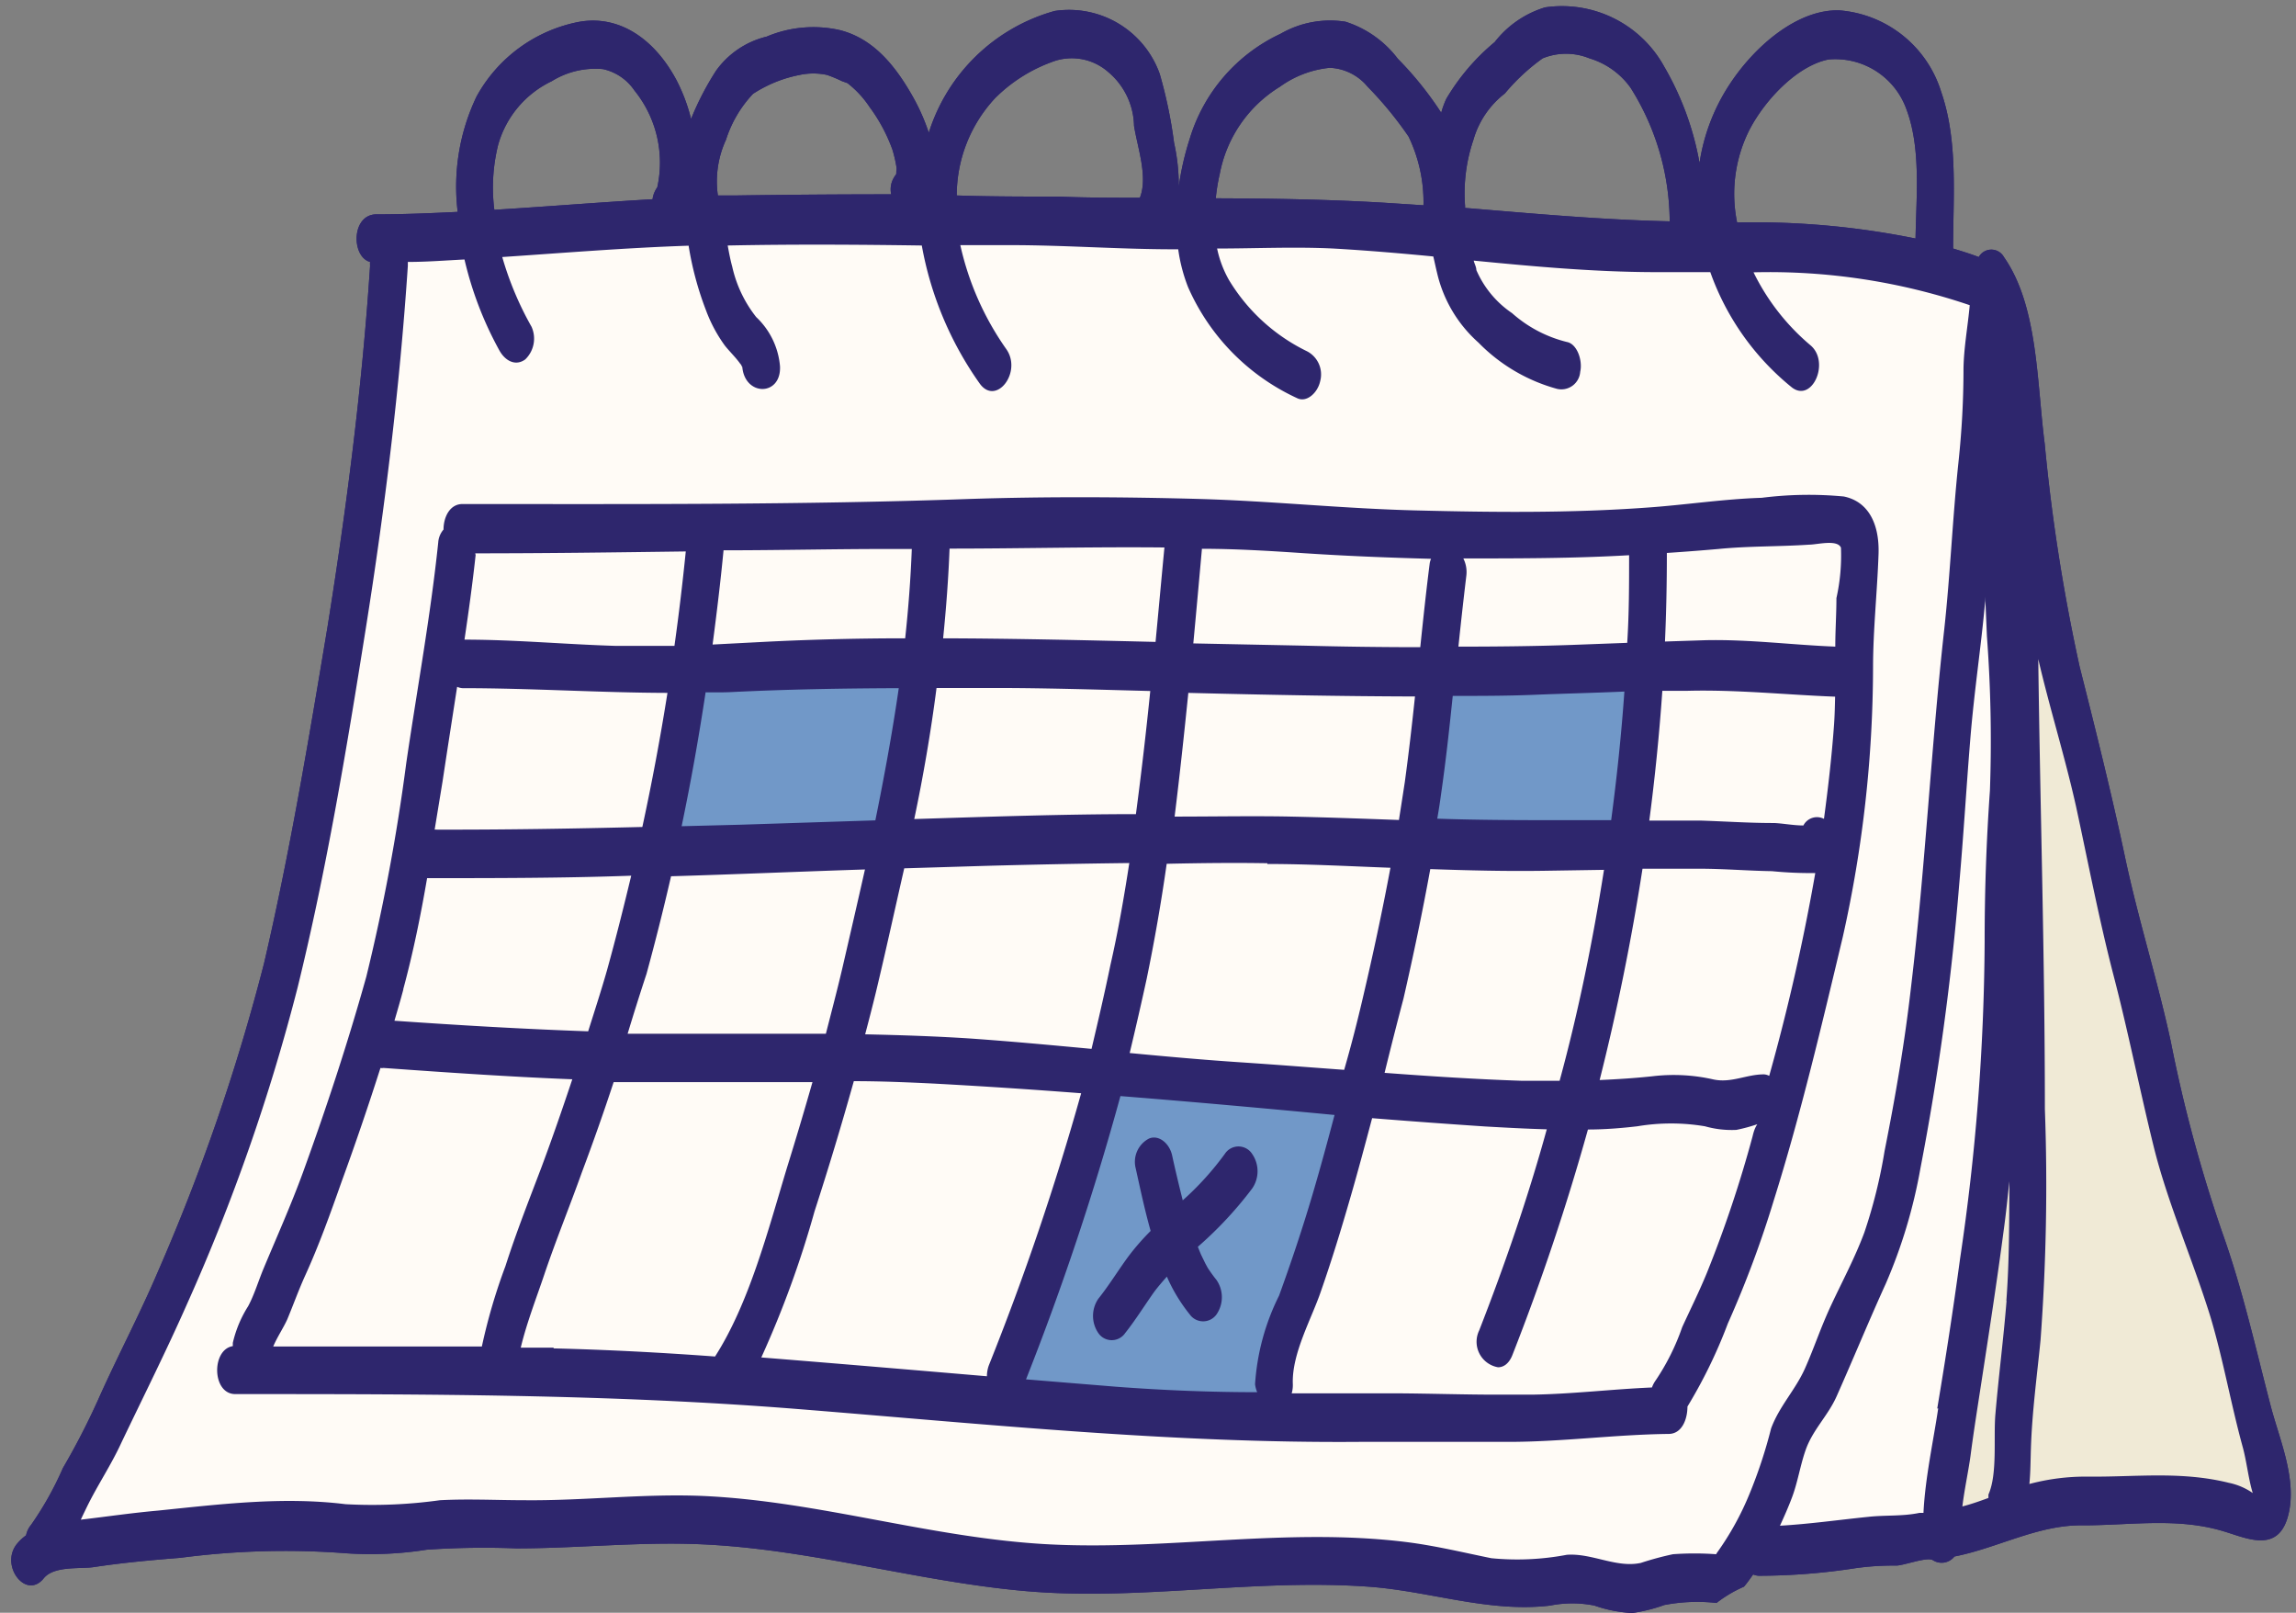 <?xml version="1.0" encoding="UTF-8" standalone="no"?><svg xmlns="http://www.w3.org/2000/svg" xmlns:xlink="http://www.w3.org/1999/xlink" fill="#000000" height="85.4" preserveAspectRatio="xMidYMid meet" version="1" viewBox="-0.6 -0.3 121.6 85.4" width="121.6" zoomAndPan="magnify"><rect x="-0.6" y="-0.3" width="121.6" height="85.4" fill="#808080" stroke="none"/><g data-name="7"><g id="change1_1"><path d="M119.66,74.15c-.82-3.14-1.49-6.18-2.57-9.2a76.42,76.42,0,0,1-2.72-10.09c-.71-3.29-1.72-6.45-2.42-9.75S110.4,38.4,109.54,35a98.1,98.1,0,0,1-1.85-11.81c-.42-3.26-.35-7.3-2.16-9.88a.76.76,0,0,0-1.33,0c-.45-.17-.9-.31-1.36-.45,0,0,0,0,0,0,0-2.77.27-5.69-.63-8.29A6.15,6.15,0,0,0,96.83.25c-2.2-.08-4.51,1.87-5.88,4a10.37,10.37,0,0,0-1.54,4.08,15.52,15.52,0,0,0-1.87-5.1A6.18,6.18,0,0,0,81.23.09a5.36,5.36,0,0,0-2.67,1.84,11.49,11.49,0,0,0-2.56,3,4.66,4.66,0,0,0-.27.74,18,18,0,0,0-2.3-2.86A5.61,5.61,0,0,0,70.66.85a5.25,5.25,0,0,0-3.44.64,9,9,0,0,0-4.81,5.56,15,15,0,0,0-.58,2.53,10.42,10.42,0,0,0-.25-2.32,24.36,24.36,0,0,0-.76-3.65A5.1,5.1,0,0,0,55.26.28a9.72,9.72,0,0,0-6.67,6.45,10.71,10.71,0,0,0-.8-1.83c-1-1.8-2.19-3.18-3.93-3.61A6.37,6.37,0,0,0,40,1.64a4.63,4.63,0,0,0-2.68,1.81A15.22,15.22,0,0,0,36,6a9.25,9.25,0,0,0-.79-2.09C34,1.67,32.1.46,30,.87a7.89,7.89,0,0,0-5.36,3.94,11.06,11.06,0,0,0-1,6.11c-1.43.07-2.87.13-4.31.13C18,11.06,18,13.3,19,13.57a1.3,1.3,0,0,0,0,.21c-.42,6.42-1.24,12.78-2.25,19.09-1,6-2,12-3.37,17.86A107.56,107.56,0,0,1,7.78,67c-1,2.35-2.18,4.56-3.21,6.88a38.52,38.52,0,0,1-1.84,3.56,17.18,17.18,0,0,1-1.68,3A1.26,1.26,0,0,0,.78,81a2.52,2.52,0,0,0-.48.45c-.93,1.14.48,3,1.42,1.82.55-.67,1.94-.48,2.65-.59,1.52-.23,3.05-.37,4.58-.49a42.38,42.38,0,0,1,8.79-.24A19.07,19.07,0,0,0,22,81.76a44.29,44.29,0,0,1,4.75-.07c3,0,6.05-.31,9.07-.24,6.08.13,12,2,18,2.51s12-.68,18.09-.24c3.24.24,6.34,1.38,9.58,1a6,6,0,0,1,2.36,0,7,7,0,0,0,2,.39,8.36,8.36,0,0,0,1.69-.42,9.2,9.2,0,0,1,2.77-.11,6.64,6.64,0,0,1,1.45-.86c.17-.19.33-.43.49-.65a.88.88,0,0,0,.29.07,33.76,33.76,0,0,0,5.12-.4,14.38,14.38,0,0,1,2.17-.14c.39,0,1.62-.47,1.93-.29a.86.86,0,0,0,1.15-.19c2.3-.45,4.44-1.69,6.81-1.65,2.53,0,5-.43,7.46.32,1.25.37,3,1.25,3.46-1.08C121,77.88,120.1,75.84,119.66,74.15ZM92.05,6.58c.88-1.69,2.6-3.42,4.19-3.73a4,4,0,0,1,4.14,2.67c.76,2.05.51,4.57.47,6.81a43,43,0,0,0-9.45-.85A7.53,7.53,0,0,1,92.05,6.58Zm-14.62.54A4.75,4.75,0,0,1,79.1,4.65a10.71,10.71,0,0,1,2-1.86,3.28,3.28,0,0,1,2.48,0,4.13,4.13,0,0,1,2.18,1.56,13.37,13.37,0,0,1,2.07,7.07c-3.62-.08-7.23-.41-10.84-.71a.59.59,0,0,0,0-.14A8.78,8.78,0,0,1,77.43,7.12ZM64,8.91a6.92,6.92,0,0,1,3.19-4.62,5.41,5.41,0,0,1,2.64-1,2.75,2.75,0,0,1,2,1A19.45,19.45,0,0,1,74,6.93a8,8,0,0,1,.79,3.64l-2-.13c-3-.18-6-.23-9-.24C63.83,9.77,63.9,9.34,64,8.91Zm-11.91-4a8.23,8.23,0,0,1,3-1.92,2.92,2.92,0,0,1,3,.52,3.81,3.81,0,0,1,1.37,2.85c.18,1.14.75,2.71.31,3.81-1.43,0-2.87,0-4.31-.06-1.79,0-3.59,0-5.39-.06A7.57,7.57,0,0,1,52.09,4.91ZM37.85,7.1a6.34,6.34,0,0,1,1.43-2.43,6.9,6.9,0,0,1,2.46-1,3.47,3.47,0,0,1,1.47,0A7.93,7.93,0,0,1,44,4l.28.1h0l0,0a5.26,5.26,0,0,1,1.17,1.26,8.82,8.82,0,0,1,1.21,2.25,6.65,6.65,0,0,1,.21.89.62.62,0,0,1,0,.27c0,.23,0,.11-.13.34a1.21,1.21,0,0,0-.14.88q-4.1,0-8.18.06c-.33,0-.65,0-1,0A5.26,5.26,0,0,1,37.85,7.1Zm-12.07.28A5.33,5.33,0,0,1,28.62,4a4.37,4.37,0,0,1,2.72-.64A2.72,2.72,0,0,1,33,4.49a6.07,6.07,0,0,1,1.21,5.13,1.39,1.39,0,0,0-.25.63c-2.79.16-5.59.39-8.38.56A9.39,9.39,0,0,1,25.78,7.38Z" fill="#2e266d"/></g><g id="change2_1"><path d="M106.27,62.22c0,2,.06,4.25-.11,6.4-.08,1.07-.2,2.13-.31,3.18s-.2,1.86-.28,2.8c0,.38,0,.83,0,1.31a8.16,8.16,0,0,1-.38,3.11.23.23,0,0,1,0,.13l-.08.23-.22.08a13.33,13.33,0,0,1-1.43.47l-.71.18.09-.73c.06-.51.16-1,.25-1.56s.13-.77.18-1.11c.13-1,.29-2.06.45-3.1l.16-1c.4-2.61.82-5.31,1.17-8h0c.08-.63.15-1.25.22-1.88l.06-.55Zm12.87,16.3a12.35,12.35,0,0,1-.27-1.25c-.08-.4-.15-.8-.25-1.17-.28-1-.52-2.07-.76-3.08-.29-1.28-.59-2.59-1-3.86s-.84-2.58-1.29-3.82A51.23,51.23,0,0,1,114,60.21c-.3-1.22-.58-2.45-.85-3.68-.38-1.74-.78-3.54-1.26-5.29-.62-2.2-1.1-4.51-1.57-6.74-.15-.73-.31-1.47-.47-2.2-.31-1.49-.71-3-1.09-4.39-.31-1.13-.61-2.27-.88-3.42l-1-4.48,0,4.6c0,3.12.1,6.24.16,9.35.08,4.74.17,9.64.19,14.47l0,2.26a86.42,86.42,0,0,1-.25,9.94c0,.49-.11,1-.16,1.47-.15,1.4-.31,2.86-.35,4.3l0,.47c0,.46,0,.91-.06,1.37l-.07.7.69-.17a10.42,10.42,0,0,1,2.93-.37c.71,0,1.4,0,2.09,0a19.35,19.35,0,0,1,5.26.34l.24.06a2.41,2.41,0,0,1,.81.28l1.34,1.2Z" fill="#f0ead6"/></g><g id="change3_1"><path d="M105.3,41.66h0c-.18,2.65-.28,5.26-.28,8a116.17,116.17,0,0,1-1.3,16.86c-.3,2.1-.62,4.21-.94,6.31l-.24,1.56q-.12.8-.27,1.62a34.31,34.31,0,0,0-.51,3.86l0,.41-.63.09a8.4,8.4,0,0,1-1.66.15c-.35,0-.7,0-1,.06l-1.51.17c-1,.12-2.12.24-3.2.3l-.83,0,.35-.75c.23-.49.44-1,.62-1.45a11.32,11.32,0,0,0,.37-1.28c.11-.42.21-.84.35-1.24a7.52,7.52,0,0,1,.93-1.68,7.61,7.61,0,0,0,.72-1.18c.39-.87.77-1.76,1.15-2.65.48-1.12,1-2.25,1.47-3.36a26.18,26.18,0,0,0,1.79-6,136.52,136.52,0,0,0,2-14.91c.13-1.46.23-2.93.34-4.4.08-1.11.16-2.21.25-3.32.1-1.31.26-2.63.41-3.9s.27-2.28.38-3.42l0-.24,1,0,.09,2.08c0,.65.06,1.28.1,1.92A53.14,53.14,0,0,1,105.3,41.66Zm-12,35.06a12.3,12.3,0,0,1-.83,2.33c-.13.26-.26.53-.38.8a10.45,10.45,0,0,1-1.39,2.38s0,0,0,0l-.15.23h-.28l-.65,0a9,9,0,0,0-1.56,0,5.69,5.69,0,0,0-.92.24,6.52,6.52,0,0,1-.72.21,3.39,3.39,0,0,1-.7.07,7,7,0,0,1-1.65-.26,5.38,5.38,0,0,0-1.65-.23c-.38,0-.76.08-1.13.13a8.61,8.61,0,0,1-3,0l-1.09-.22c-1.16-.25-2.27-.49-3.41-.63a59.86,59.86,0,0,0-10.54,0A77.44,77.44,0,0,1,55,82a68.65,68.65,0,0,1-9.19-1.28,66.33,66.33,0,0,0-9.32-1.29c-1.68-.06-3.4,0-5.07.11-1.38.07-2.82.14-4.23.12H26c-1.07,0-2.18,0-3.25,0-.47,0-.94.08-1.41.13a15.88,15.88,0,0,1-3.66.08A37.29,37.29,0,0,0,9.5,80l-1.65.15c-.9.08-1.79.2-2.69.31l-1.38.17-.88.1.37-.8.22-.46.1-.22c.27-.55.57-1.07.87-1.6s.67-1.18,1-1.8l1-2.19c.8-1.68,1.63-3.42,2.4-5.15a103.51,103.51,0,0,0,5.82-16.66c1.55-6.29,2.63-12.83,3.6-19,1.11-7,1.84-13.3,2.22-19.14l0-.18v-.49H21c.8,0,1.59-.05,2.38-.09l1-.06.1.41A18.14,18.14,0,0,0,26.26,18a.73.73,0,0,0,.41.38.28.28,0,0,0,.23-.07,1.05,1.05,0,0,0,.22-1.12,17.73,17.73,0,0,1-1.58-3.76l-.17-.59,3-.21c2.46-.17,5-.35,7.54-.43l.43,0,.08.43A15.67,15.67,0,0,0,37.28,16a7.43,7.43,0,0,0,.92,1.74c.1.13.2.25.31.37s.2.21.29.32l.1.13.12.15a1,1,0,0,1,.19.39h0l.11.41a.52.52,0,0,0,.48.32c.28,0,.44-.29.41-.72a3.54,3.54,0,0,0-1.13-2.3,7,7,0,0,1-1.38-2.87c-.1-.36-.17-.75-.24-1.14l-.11-.58.58,0c3.44-.07,6.92,0,10.29,0h.42l.08.41a17.77,17.77,0,0,0,3,7.13c.06.07.18.2.27.19s.29-.15.4-.4a1,1,0,0,0-.07-1,15.72,15.72,0,0,1-2.51-5.69l-.14-.61,3.28,0c1.41,0,2.85.06,4.23.11s2.81.11,4.21.11h.88l.06.43a8,8,0,0,0,.49,1.9,10.92,10.92,0,0,0,5.53,5.62s.05,0,.13,0a.83.83,0,0,0,.39-.55.9.9,0,0,0-.44-1,10.38,10.38,0,0,1-4.34-4A6,6,0,0,1,63.38,13l-.14-.59,1.26,0c1.82,0,3.69-.07,5.54,0,1.57.08,3.21.21,5.32.42l.36,0,.17.75c0,.16.07.31.11.46a6.55,6.55,0,0,0,2,3.44A8.8,8.8,0,0,0,82,19.8c.33.07.56-.11.65-.51a1.18,1.18,0,0,0-.16-.84c-.06-.1-.12-.14-.15-.14a7.2,7.2,0,0,1-3.13-1.64,5.68,5.68,0,0,1-2-2.52c-.06-.19-.11-.37-.15-.55l-.16-.68.69.07c3.23.31,6.38.6,9.49.6h3.35l.12.33a13.31,13.31,0,0,0,4.13,5.86c.15.12.23.09.25.08a.84.84,0,0,0,.39-.65,1,1,0,0,0-.26-.88,12.21,12.21,0,0,1-3.12-4l-.36-.74h.81a33.33,33.33,0,0,1,11.62,1.78l.36.13,0,.38c0,.41-.09.82-.14,1.23-.08.68-.17,1.39-.19,2.08,0,1.49-.07,3.24-.27,5-.15,1.42-.26,2.87-.36,4.28s-.22,3-.39,4.54c-.35,3.13-.62,6.33-.87,9.42s-.53,6.3-.88,9.44c-.31,2.72-.76,5.52-1.42,8.8l-.09.47a23.24,23.24,0,0,1-1,3.92,29.49,29.49,0,0,1-1.25,2.79c-.17.35-.34.7-.5,1.06-.29.61-.55,1.27-.79,1.9s-.39,1-.61,1.49a8.76,8.76,0,0,1-.89,1.54,7.31,7.31,0,0,0-.89,1.62C93.56,75.92,93.44,76.32,93.33,76.72Zm-5.09-2.6.11-.15A17.4,17.4,0,0,0,90,70.77l.48-1.11h0a55.28,55.28,0,0,0,2.41-6.45c1.46-4.66,2.59-9.48,3.63-14A65.31,65.31,0,0,0,98.1,35.06c0-1.21.09-2.41.16-3.57,0-.82.11-1.63.14-2.45s-.12-2.3-1.45-2.56a10.12,10.12,0,0,0-2.86,0c-.47,0-.93.08-1.37.09-1.19,0-2.39.17-3.56.29-.84.09-1.68.18-2.52.23-4.11.3-8.28.25-12.17.15-2,0-4-.18-6-.31s-3.73-.24-5.59-.3c-4.45-.12-8.4-.11-12.09,0-7.89.29-15.93.28-23.71.28H23.89a.31.31,0,0,0-.24.1,1.1,1.1,0,0,0-.22.73v.19l-.13.15a.72.72,0,0,0-.16.4c-.28,2.69-.71,5.38-1.12,8-.19,1.23-.39,2.47-.57,3.71l0,.1a103.82,103.82,0,0,1-2.11,11.29c-1,3.81-2.28,7.39-3.37,10.4-.47,1.3-1,2.56-1.53,3.78l-.56,1.34c-.11.24-.2.49-.29.74A11.52,11.52,0,0,1,13,69.13l-.2.38a4.39,4.39,0,0,0-.56,1.42.86.86,0,0,1,0,.16l-.06.36-.36.06c-.29,0-.43.5-.4.89,0,.07.06.65.45.65,11.09,0,20.34.06,29.94.81,2.05.15,4.09.32,6.13.49,7.69.64,15.64,1.3,23.48,1.24h1c1.15,0,2.31,0,3.46,0l3.44,0c1.46,0,2.94-.1,4.37-.21s2.72-.19,4.09-.21a.31.31,0,0,0,.25-.11,1.13,1.13,0,0,0,.21-.8Z" fill="#fffbf6"/></g><g id="change4_1"><path d="M47,35.65h.58l-.08.58c-.31,2.12-.7,4.36-1.25,7l-.07.39h-.4c-2.39.08-4.76.17-7.13.23l-3.77.1.14-.62c.47-2.24.89-4.62,1.26-7.06l.06-.42h1.71C40.67,35.72,43.51,35.66,47,35.65Zm38.41.18c-1.58.07-3.16.12-4.74.16s-2.88.06-4.33.06h-.45l0,.44c-.2,1.94-.38,3.56-.62,5.2-.06.43-.12.85-.2,1.32l-.09.56h.57c1.71.06,3.39.1,5.08.1.58,0,1.17,0,1.76,0l2.82,0,.06-.43c.31-2.35.55-4.65.7-6.84l0-.56ZM70.05,58.29l.59.05-.15.57c-.37,1.41-.75,2.81-1.17,4.21-.51,1.74-1.1,3.51-1.79,5.41-.09.26-.19.53-.3.8A9.28,9.28,0,0,0,66.37,73a1.19,1.19,0,0,0,.08.34l.24.67H66c-3,0-5.37-.12-7.54-.29l-3.16-.25L53,73.23l.25-.63a144.77,144.77,0,0,0,5-14.89l.11-.41.41,0q3.25.25,6.51.54ZM60.93,65l-.2.2a13.13,13.13,0,0,0-1.12,1.29c-.22.3-.43.61-.65.92s-.62.92-1,1.35A1.13,1.13,0,0,0,58,70a.42.42,0,0,0,.31.18h0a.43.43,0,0,0,.32-.19c.34-.42.67-.9,1-1.36.18-.27.37-.55.56-.81s.46-.57.68-.82l.51-.59.33.7A8.32,8.32,0,0,0,62.83,69a.45.45,0,0,0,.36.18.36.36,0,0,0,.27-.16,1.13,1.13,0,0,0,0-1.21c-.15-.18-.3-.39-.44-.59L63,67.13c-.07-.13-.12-.2-.16-.29l-.2-.41a3.17,3.17,0,0,1-.16-.37l-.19-.47.25-.23a20.27,20.27,0,0,0,2.82-3,1.14,1.14,0,0,0,0-1.23.43.43,0,0,0-.34-.18.35.35,0,0,0-.28.17,15.94,15.94,0,0,1-2.29,2.53l-.62.58-.21-.82c-.2-.8-.39-1.59-.56-2.39a.8.8,0,0,0-.36-.53l-.12,0-.07,0a.89.89,0,0,0-.41,1l.1.45c.21.93.42,1.9.69,2.83Z" fill="#7198c8"/></g><g id="change5_1"><path d="M40.05,34.17l-3.48.19.08-.6c.25-1.91.44-3.49.58-5l0-.45,2.21,0c2.3,0,4.59-.06,6.87-.06h1.86l0,.53c-.06,1.56-.17,3.12-.35,4.77l-.05.44h-.44C44.92,34,42.46,34.07,40.05,34.17Zm7.18,9.44.63,0c4.73-.14,8.35-.22,11.73-.25H60l.06-.43c.28-2.11.53-4.24.76-6.53l.06-.54h-.54q-4.12-.12-8.24-.17l-3.53,0-.06.44c-.31,2.23-.7,4.56-1.18,6.93Zm-18.5-9.35c1.09.06,2.17.12,3.26.15h0c.37,0,.74,0,1.11,0,.7,0,1.38,0,2,0l.42,0,.06-.42c.23-1.65.43-3.35.6-5l.06-.56h-.7c-3.61.05-7.33.09-11,.09h-.5V29c0,.05,0,.09,0,.09-.17,1.58-.39,3.14-.59,4.46l-.08.58H24C25.57,34.09,27.18,34.17,28.73,34.26Zm5.8,11.31-.08.37c-.42,1.8-.84,3.49-1.3,5.15-.21.75-.44,1.5-.67,2.26L32,54.88l.78,0q1.7,0,3.39,0h7.35l.33-1.28c.21-.84.43-1.68.63-2.53l.09-.38c.37-1.61.75-3.25,1.12-4.91l.14-.63-.64,0-10.28.3Zm34-11.21q3.06.06,6.1.07h.46l0-.46c.15-1.47.31-2.95.5-4.42l.29-.79-.7,0c-2.54-.06-4.75-.16-6.76-.29-1.66-.12-3.42-.19-5.37-.24h-.47l0,.47c-.15,1.67-.3,3.34-.46,5l0,.53,2.53.06ZM75.1,45.19l-.43,0-.08.43c-.35,2-.8,4.17-1.41,6.83-.31,1.31-.63,2.62-1,3.92l-.15.58.6,0c2.15.16,4.7.34,7.28.42.69,0,1.39,0,2.07,0h.39l.1-.37c1-3.78,1.76-7.57,2.34-11.27l.09-.59-3.83.07C79,45.3,76.88,45.25,75.1,45.19Zm1-11.3-.06.55h.55c2.35,0,4.27,0,6-.09l3-.11h.45l0-.46c.07-1.47.1-3,.1-4.66v-.53l-.52,0c-2.85.15-5.71.21-8.75.16h-.79l.33.72a1.13,1.13,0,0,1,.1.65C76.4,31.38,76.26,32.64,76.13,33.89Zm-15.54.29.47,0,.56-6h-.54c-3.16,0-6.37,0-9.48,0l-2.39,0,0,.48c0,1.48-.16,3-.33,4.7L48.8,34h.55C53.1,34,56.91,34.1,60.59,34.18Zm-37.34,10c3,0,6.3,0,10.19-.15h.39l.08-.38c.5-2.27,1-4.67,1.34-7.13l.09-.57h-.58c-1.73,0-3.5-.06-5.2-.12s-3.76-.13-5.65-.12l-.7-.23-.13.84c-.25,1.57-.49,3.15-.73,4.72l-.48,3.15h1.38ZM61,43.32h.57c2,0,4.1,0,6.14,0s3.82.1,5.73.17l.43,0,.08-.43c.11-.65.21-1.31.31-2,.23-1.63.4-3.21.54-4.55l.06-.55h-.55c-4.29,0-8.47-.11-12-.19l-.47,0,0,.46c-.21,2.06-.45,4.27-.73,6.45ZM92.28,58.75l.83-.2-.23.82c-.06.21-.12.42-.17.62a63.45,63.45,0,0,1-2.44,7.31c-.29.69-.61,1.37-.92,2l-.4.85c-.12.26-.22.52-.33.78a8.07,8.07,0,0,1-1.14,2.15,1.47,1.47,0,0,0-.12.23l-.12.31h-.32c-.9,0-1.8.11-2.69.18-1.21.09-2.45.19-3.69.2-.62,0-1.23,0-1.86,0L76,74l-2.65,0H67.16l.17-.62a1.18,1.18,0,0,0,0-.35,9.76,9.76,0,0,1,1-3.9c.18-.42.35-.82.48-1.2C69.5,66.18,70,64.44,70.45,63s.77-2.76,1.14-4.14l.11-.41.41,0q3,.24,6,.44c1.07.06,2.14.12,3.23.14l.64,0-.18.62c-1.05,3.7-2.26,7.3-3.59,10.7a1,1,0,0,0,.09,1,.55.55,0,0,0,.4.28c.16,0,.27-.25.3-.33a122.65,122.65,0,0,0,4-11.89l.1-.36h.37c1,0,1.79-.08,2.57-.17l.17,0a10.5,10.5,0,0,1,3.58,0h.08a4.48,4.48,0,0,0,1.42.17,3.65,3.65,0,0,0,.59-.15Zm-2.66.59ZM94.2,45.42l-.91-.06c-.79,0-1.58,0-2.38-.07l-1.46,0c-.85,0-1.7,0-2.55,0H86l-.07.43c-.57,3.72-1.33,7.47-2.26,11.14l-.16.65.67,0c1.06,0,2-.11,2.83-.2a9.1,9.1,0,0,1,3.07.16,4,4,0,0,0,1.79-.1,3.29,3.29,0,0,1,1.06-.12l.53.24.16-.56c.93-3.42,1.87-7.09,2.49-10.76l.11-.65-.66.07A6.69,6.69,0,0,1,94.2,45.42Zm3.16-16.91c-.3-.72-1.27-.58-1.91-.5l-.25,0c-.68,0-1.36.06-2,.08-.91,0-1.86.05-2.79.15s-1.81.15-2.72.21l-.47,0V29c0,1.65,0,3.18-.09,4.67l0,.54,2.69-.08c1.42,0,2.85.07,4.24.17.86.07,1.72.13,2.6.16l.51,0v-.52c0-.76,0-1.65.06-2.53,0-.15.06-.39.1-.66A4.75,4.75,0,0,0,97.36,28.51ZM94,35.87c-1.7-.1-3.46-.21-5.28-.16-.42,0-.83,0-1.25,0l-.45,0,0,.45c-.16,2.27-.39,4.57-.69,6.84l-.08.56h.57c.9,0,1.78,0,2.67,0l1.45.06c.8,0,1.61.06,2.41.07a6.21,6.21,0,0,1,.7.06c.3,0,.62.07.93.07h.27l.15-.22c.21-.31.37-.23.45-.19l.63.32.09-.7c.26-1.9.42-3.48.53-5,0-.55,0-1.1.06-1.65V36h-.49C95.73,36,94.84,35.93,94,35.87ZM71,56.84l.3-1.19c.25-1,.51-2,.75-3.08.57-2.42,1-4.67,1.46-6.86l.1-.57-1.47-.06c-1.88-.07-3.76-.14-5.64-.17-1.26,0-2.51,0-3.77,0H60.81l-.06.43c-.31,2.08-.66,4.12-1,6.06-.28,1.32-.58,2.62-.9,3.92l-.14.56.58.05c1.91.18,4,.37,6,.5l3.58.26ZM28.25,62.61l.34-.89c.52-1.38,1.05-2.91,1.64-4.67l.21-.63-.67,0c-3.34-.13-6.64-.36-10-.62l-.5-.2-.16.51c-.63,2-1.3,4-2,6L17,62.3c-.58,1.58-1.17,3.21-1.86,4.73-.22.47-.41,1-.6,1.45l-.35.86a5.17,5.17,0,0,1-.34.66,8.46,8.46,0,0,0-.41.79l-.29.69h.75c3.29,0,7.17,0,11.05.07h.43l.07-.42A19.64,19.64,0,0,1,26.31,68c.13-.38.26-.74.38-1.1C27.16,65.47,27.72,64,28.25,62.61Zm13.31-.92c.47-1.5.92-3,1.36-4.54l.18-.63H39.16c-1.64,0-3.28,0-4.93,0q-.87,0-1.74,0l-1,0-.11.36c-.56,1.71-1.1,3.29-1.65,4.81l-.74,2c-.44,1.14-.89,2.32-1.29,3.51-.1.3-.21.62-.33.94A28.7,28.7,0,0,0,26.5,71l-.14.59.61,0c.38,0,.77,0,1.16,0h.58c2.47.06,5.18.18,8.53.39l.29,0,.16-.24A31.79,31.79,0,0,0,41,63.52C41.19,62.9,41.37,62.29,41.56,61.69Zm-11-6.87.38,0,.44-1.44c.23-.72.46-1.45.67-2.18h0c.4-1.46.81-3,1.28-5l.15-.63-.65,0c-4.24.1-7.67.14-10.79.12H21.6l-.07.42c-.38,2.22-.79,4.13-1.25,5.83-.08.31-.17.62-.26.93l-.36,1.31.61,0C24.1,54.53,27.46,54.72,30.55,54.82Zm29.16-9.34.09-.58h-.59c-2.54,0-5.1.08-7.64.15l-4.67.15-.08.38c-.45,2.08-1,4.24-1.51,6.59-.18.73-.37,1.46-.56,2.18l-.16.61h.63c2.24.05,3.94.12,5.53.22,2.08.15,4.2.35,6.25.54l.61.05.1-.41c.43-1.72.76-3.13,1-4.46C59.08,49.28,59.4,47.51,59.71,45.48ZM48.86,56.66c-1.35-.07-2.75-.11-4.3-.14h-.38l-.11.37c-.65,2.33-1.35,4.64-2.07,6.87l-.34,1.09a46,46,0,0,1-2.45,6.58l-.34.67.75.05c3.94.29,8,.63,11.82,1l.76.06,0-.57a1.31,1.31,0,0,1,.07-.44A140.37,140.37,0,0,0,57.08,57.8l.16-.59-.61,0C54,57,51.42,56.79,48.86,56.66Z" fill="#fffbf6"/></g><g id="change1_2"><path d="M119.66,74.15c-.82-3.14-1.49-6.18-2.57-9.2a76.42,76.42,0,0,1-2.72-10.09c-.71-3.29-1.72-6.45-2.42-9.75S110.4,38.4,109.54,35a98.1,98.1,0,0,1-1.85-11.81c-.42-3.26-.35-7.3-2.16-9.88a.76.76,0,0,0-1.33,0c-.45-.17-.9-.31-1.36-.45,0,0,0,0,0,0,0-2.77.27-5.69-.63-8.29A6.15,6.15,0,0,0,96.83.25c-2.2-.08-4.51,1.87-5.88,4a10.37,10.37,0,0,0-1.54,4.08,15.52,15.52,0,0,0-1.87-5.1A6.18,6.18,0,0,0,81.23.09a5.36,5.36,0,0,0-2.67,1.84,11.49,11.49,0,0,0-2.56,3,4.66,4.66,0,0,0-.27.74,18,18,0,0,0-2.3-2.86A5.61,5.61,0,0,0,70.66.85a5.25,5.25,0,0,0-3.44.64,9,9,0,0,0-4.81,5.56,15,15,0,0,0-.58,2.53,10.42,10.42,0,0,0-.25-2.32,24.36,24.36,0,0,0-.76-3.65A5.1,5.1,0,0,0,55.26.28a9.72,9.72,0,0,0-6.67,6.45,10.71,10.71,0,0,0-.8-1.83c-1-1.8-2.19-3.18-3.93-3.61A6.37,6.37,0,0,0,40,1.64a4.63,4.63,0,0,0-2.68,1.81A15.22,15.22,0,0,0,36,6a9.25,9.25,0,0,0-.79-2.09C34,1.67,32.1.46,30,.87a7.89,7.89,0,0,0-5.36,3.94,11.06,11.06,0,0,0-1,6.11c-1.43.07-2.87.13-4.31.13C18,11.06,18,13.3,19,13.57a1.3,1.3,0,0,0,0,.21c-.42,6.42-1.24,12.78-2.25,19.09-1,6-2,12-3.37,17.86A107.56,107.56,0,0,1,7.78,67c-1,2.35-2.18,4.56-3.21,6.88a38.52,38.52,0,0,1-1.84,3.56,17.18,17.18,0,0,1-1.68,3A1.26,1.26,0,0,0,.78,81a2.52,2.52,0,0,0-.48.45c-.93,1.14.48,3,1.42,1.82.55-.67,1.94-.48,2.65-.59,1.52-.23,3.05-.37,4.58-.49a42.38,42.38,0,0,1,8.79-.24A19.07,19.07,0,0,0,22,81.76a44.29,44.29,0,0,1,4.75-.07c3,0,6.05-.31,9.07-.24,6.08.13,12,2,18,2.51s12-.68,18.09-.24c3.24.24,6.34,1.38,9.58,1a6,6,0,0,1,2.36,0,7,7,0,0,0,2,.39,8.36,8.36,0,0,0,1.69-.42,9.2,9.2,0,0,1,2.77-.11,6.64,6.64,0,0,1,1.45-.86c.17-.19.33-.43.49-.65a.88.88,0,0,0,.29.07,33.76,33.76,0,0,0,5.12-.4,14.38,14.38,0,0,1,2.17-.14c.39,0,1.62-.47,1.93-.29a.86.86,0,0,0,1.15-.19c2.3-.45,4.44-1.69,6.81-1.65,2.53,0,5-.43,7.46.32,1.25.37,3,1.25,3.46-1.08C121,77.88,120.1,75.84,119.66,74.15ZM92.05,6.58c.88-1.69,2.6-3.42,4.19-3.73a4,4,0,0,1,4.14,2.67c.76,2.05.51,4.57.47,6.81a43,43,0,0,0-9.45-.85A7.53,7.53,0,0,1,92.05,6.58Zm-14.62.54A4.75,4.75,0,0,1,79.1,4.65a10.71,10.71,0,0,1,2-1.86,3.28,3.28,0,0,1,2.48,0,4.13,4.13,0,0,1,2.18,1.56,13.37,13.37,0,0,1,2.07,7.07c-3.62-.08-7.23-.41-10.84-.71a.59.59,0,0,0,0-.14A8.78,8.78,0,0,1,77.43,7.12ZM64,8.91a6.92,6.92,0,0,1,3.19-4.62,5.41,5.41,0,0,1,2.64-1,2.75,2.75,0,0,1,2,1A19.45,19.45,0,0,1,74,6.93a8,8,0,0,1,.79,3.64l-2-.13c-3-.18-6-.23-9-.24C63.83,9.77,63.9,9.34,64,8.91Zm-11.91-4a8.23,8.23,0,0,1,3-1.92,2.92,2.92,0,0,1,3,.52,3.81,3.81,0,0,1,1.37,2.85c.18,1.14.75,2.71.31,3.81-1.43,0-2.87,0-4.31-.06-1.79,0-3.59,0-5.39-.06A7.57,7.57,0,0,1,52.09,4.91ZM37.85,7.1a6.34,6.34,0,0,1,1.43-2.43,6.9,6.9,0,0,1,2.46-1,3.47,3.47,0,0,1,1.47,0A7.93,7.93,0,0,1,44,4l.28.1h0l0,0a5.26,5.26,0,0,1,1.17,1.26,8.82,8.82,0,0,1,1.21,2.25,6.65,6.65,0,0,1,.21.89.62.62,0,0,1,0,.27c0,.23,0,.11-.13.34a1.21,1.21,0,0,0-.14.88q-4.1,0-8.18.06c-.33,0-.65,0-1,0A5.26,5.26,0,0,1,37.85,7.1Zm-12.07.28A5.33,5.33,0,0,1,28.62,4a4.37,4.37,0,0,1,2.72-.64A2.72,2.72,0,0,1,33,4.49a6.07,6.07,0,0,1,1.21,5.13,1.39,1.39,0,0,0-.25.63c-2.79.16-5.59.39-8.38.56A9.39,9.39,0,0,1,25.78,7.38ZM92.05,78.82a15.23,15.23,0,0,1-1.7,3.08.53.53,0,0,0-.06.1A15.79,15.79,0,0,0,88,82a16.39,16.39,0,0,0-1.7.46c-1.3.28-2.59-.53-3.92-.43a14.08,14.08,0,0,1-4,.18c-1.52-.31-3-.67-4.54-.86-6.28-.77-12.52.44-18.8.13s-12.28-2.31-18.51-2.57c-3.11-.12-6.21.26-9.32.23-1.5,0-3-.08-4.51,0a26,26,0,0,1-5,.21c-3.32-.41-6.62,0-9.94.34-1.36.12-2.72.32-4.08.48.1-.22.21-.44.32-.67.57-1.17,1.28-2.21,1.83-3.41C7,73.64,8.22,71.21,9.31,68.74A103.78,103.78,0,0,0,15.16,52c1.53-6.22,2.6-12.65,3.61-19S20.57,20.23,21,13.78c0-.08,0-.14,0-.21,1,0,2-.08,3-.13a18.75,18.75,0,0,0,1.85,4.82c.32.57.87.84,1.37.47A1.53,1.53,0,0,0,27.55,17,17,17,0,0,1,26,13.31c3.29-.22,6.57-.49,9.87-.6a16.9,16.9,0,0,0,.92,3.42,7.75,7.75,0,0,0,1,1.87c.19.24.41.46.61.7s.15.2.23.29a.45.45,0,0,1,.08.18.17.17,0,0,1,0-.08c.11,1.61,2.08,1.61,2,0a4.05,4.05,0,0,0-1.26-2.6,6.63,6.63,0,0,1-1.27-2.67c-.1-.36-.17-.74-.24-1.12,3.43-.07,6.85-.05,10.28,0A18.18,18.18,0,0,0,51.28,20c.87,1.23,2.28-.6,1.41-1.82a15.3,15.3,0,0,1-2.43-5.5l2.65,0c2.81,0,5.63.21,8.44.22h.45a8.74,8.74,0,0,0,.52,2,11.61,11.61,0,0,0,5.77,5.88c.51.26,1.1-.28,1.23-.9a1.38,1.38,0,0,0-.7-1.58,9.85,9.85,0,0,1-4.13-3.77,5.74,5.74,0,0,1-.63-1.67c2,0,4.1-.1,6.15,0,1.77.1,3.53.25,5.3.42.07.29.13.59.2.87a7.06,7.06,0,0,0,2.19,3.69,9.22,9.22,0,0,0,4.16,2.45,1,1,0,0,0,1.23-.9c.14-.61-.17-1.48-.7-1.58a6.83,6.83,0,0,1-2.91-1.53A5.28,5.28,0,0,1,77.59,14c0-.16-.1-.33-.14-.5,3.18.31,6.36.6,9.53.61h3a13.76,13.76,0,0,0,4.29,6.08c1.09.9,2.09-1.33,1-2.22a11.86,11.86,0,0,1-3-3.85,33,33,0,0,1,11.45,1.74c-.1,1.11-.31,2.22-.33,3.35,0,1.69-.09,3.32-.27,5-.31,2.93-.43,5.89-.75,8.82-.7,6.27-1,12.59-1.75,18.86-.34,3-.83,5.85-1.41,8.76a26.89,26.89,0,0,1-1.07,4.31c-.49,1.32-1.15,2.55-1.74,3.81S95.51,71,95,72.15s-1.36,2-1.8,3.19A25.4,25.4,0,0,1,92.05,78.82Zm10-4.54c-.26,1.75-.69,3.68-.78,5.53l-.21,0c-.91.19-1.79.11-2.71.21-1.57.16-3.11.38-4.68.47.23-.5.45-1,.63-1.48.31-.81.44-1.71.73-2.53.37-1.06,1.17-1.8,1.63-2.82.89-2,1.71-4,2.62-6a27.29,27.29,0,0,0,1.83-6.1,137.62,137.62,0,0,0,2.05-15c.23-2.57.38-5.15.59-7.72s.57-4.87.79-7.32c0-.07,0-.14,0-.22l.09,2.08a74.4,74.4,0,0,1,.16,8.18c-.19,2.69-.28,5.32-.28,8a117.39,117.39,0,0,1-1.3,16.78C102.85,69,102.44,71.66,102,74.28Zm3.62-5.7c-.16,2-.42,4-.59,6-.11,1.23.12,3.17-.37,4.26,0,.06,0,.12,0,.18-.46.17-.92.33-1.38.45.11-.91.32-1.87.43-2.67.17-1.31.38-2.61.58-3.92.42-2.73.84-5.45,1.2-8.19.11-.81.19-1.62.28-2.44C105.81,64.35,105.82,66.47,105.66,68.58Zm11.74,9.63c-2.54-.62-4.93-.29-7.47-.32a11.57,11.57,0,0,0-3.06.39c.06-.62.06-1.25.08-1.87.06-1.92.32-3.83.51-5.74a111.25,111.25,0,0,0,.23-12.25c0-8-.25-15.88-.35-23.82.61,2.62,1.41,5.16,2,7.8.65,3,1.22,6,2,9s1.37,6,2.11,9,2.05,5.94,3,9c.68,2.26,1.09,4.64,1.72,6.93.21.77.3,1.68.53,2.43A3.41,3.41,0,0,0,117.4,78.21ZM98.6,35.06c0-2,.22-4,.29-6,.06-1.65-.56-2.81-1.84-3.07a19.8,19.8,0,0,0-4.35.07c-2,.06-4.06.38-6.1.52-4,.29-8.09.25-12.12.15-3.87-.09-7.72-.5-11.59-.61-4-.11-8.08-.13-12.12,0-8.94.32-17.93.27-26.88.27-.66,0-1,.68-1,1.35a1.16,1.16,0,0,0-.28.68c-.41,3.92-1.12,7.77-1.69,11.66a104.45,104.45,0,0,1-2.12,11.34c-1,3.57-2.11,6.93-3.35,10.35-.64,1.75-1.38,3.4-2.09,5.1-.28.67-.49,1.39-.82,2a6.22,6.22,0,0,0-.81,1.94c0,.06,0,.11,0,.17-1.14.18-1.11,2.54.13,2.54,10,0,19.94,0,29.9.8s19.73,1.81,29.65,1.73c2.64,0,5.27,0,7.9,0,2.83,0,5.64-.39,8.46-.42.7,0,1-.76,1-1.45a26.36,26.36,0,0,0,2.14-4.4,55.52,55.52,0,0,0,2.43-6.51C94.75,58.79,95.88,54,97,49.3A65.74,65.74,0,0,0,98.6,35.06ZM76.9,29.27c2.93,0,5.85,0,8.78-.17,0,1.55,0,3.1-.1,4.64l-2.94.11c-2,.07-4,.09-6,.09.13-1.25.27-2.51.42-3.76A1.59,1.59,0,0,0,76.9,29.27ZM75.72,41.76c.25-1.73.44-3.47.62-5.21,1.45,0,2.89,0,4.34-.06s3.16-.1,4.75-.17c-.16,2.29-.4,4.56-.7,6.81l-2.39,0c-2.28,0-4.55,0-6.82-.08C75.59,42.65,75.66,42.21,75.72,41.76Zm8.63,4C83.76,49.51,83,53.26,82,56.93c-.68,0-1.37,0-2,0-2.42-.08-4.85-.24-7.27-.42q.49-2,1-3.93c.52-2.27,1-4.55,1.42-6.86,2,.07,4,.12,6,.09Zm-21.29-17c1.78,0,3.57.11,5.35.23,2.26.15,4.52.24,6.78.3a1,1,0,0,0-.07.24c-.19,1.48-.35,3-.5,4.44q-3,0-6.09-.08l-5.93-.12C62.76,32.06,62.91,30.39,63.06,28.72Zm-.72,7.63c4,.1,8,.18,12,.19-.16,1.52-.33,3-.54,4.54-.1.65-.2,1.3-.31,2-1.91-.07-3.82-.14-5.73-.18s-4.1,0-6.15,0C61.89,40.67,62.12,38.51,62.34,36.35Zm4.18,9.06c2.17,0,4.35.12,6.52.2-.43,2.3-.92,4.58-1.45,6.84-.3,1.29-.63,2.58-1,3.86-1.79-.13-3.57-.27-5.36-.39-2-.13-4-.31-6-.5q.48-2,.9-3.93.62-3,1.06-6.09C63,45.4,64.76,45.38,66.52,45.41ZM49.69,28.75c3.8,0,7.59-.1,11.38-.06-.16,1.67-.31,3.33-.47,5-3.75-.09-7.5-.18-11.25-.19C49.51,31.91,49.63,30.33,49.69,28.75ZM49,36.13l3.09,0c2.74,0,5.49.09,8.23.16q-.33,3.27-.76,6.52c-3.91,0-7.83.14-11.74.26C48.3,40.79,48.7,38.46,49,36.13ZM59.21,45.4c-.28,1.81-.59,3.61-1,5.4-.31,1.5-.66,3-1,4.44-2.15-.2-4.29-.4-6.44-.55-1.85-.12-3.7-.18-5.55-.22.19-.72.38-1.45.56-2.19.52-2.16,1-4.37,1.51-6.6l4.28-.13C54.12,45.48,56.67,45.43,59.21,45.4ZM37.72,28.84c2.88,0,5.76-.07,8.63-.07h1.34c-.06,1.58-.18,3.15-.35,4.73q-3.68,0-7.32.18l-2.88.15C37.36,32.16,37.56,30.51,37.72,28.84Zm.35,7.51c3-.15,6-.2,8.93-.21-.34,2.35-.77,4.69-1.24,7l-7.13.23-3.13.08c.49-2.34.91-4.71,1.27-7.09C37.21,36.36,37.64,36.37,38.07,36.35Zm7.14,9.39c-.4,1.78-.81,3.55-1.21,5.28-.27,1.15-.57,2.28-.86,3.42-2.32,0-4.64,0-7,0-1.17,0-2.33,0-3.5,0,.32-1.06.65-2.11,1-3.17q.7-2.56,1.3-5.17C38.35,46,41.78,45.85,45.21,45.74ZM24.57,29c3.72,0,7.43-.05,11.15-.1-.17,1.68-.37,3.36-.6,5-1,0-2.08,0-3.12,0-2.67-.08-5.33-.33-8-.33.22-1.48.43-3,.59-4.48C24.58,29.05,24.57,29,24.57,29ZM22.84,41.07c.25-1.66.51-3.32.77-5a.89.89,0,0,0,.28.07c3.63,0,7.24.24,10.86.25q-.57,3.59-1.33,7.1c-3.66.09-7.31.15-11,.14Zm-2.08,11c.52-1.92.92-3.89,1.26-5.87,3.61,0,7.21,0,10.81-.13-.4,1.67-.82,3.34-1.28,5-.31,1.09-.66,2.16-1,3.24-3.42-.12-6.84-.32-10.26-.56C20.45,53.21,20.61,52.66,20.76,52.1ZM24.92,71C21.23,71,17.55,71,13.87,71c.21-.5.55-1,.75-1.45.32-.77.6-1.55.94-2.3.73-1.6,1.33-3.27,1.94-5,.73-2,1.41-4,2.05-6a.43.43,0,0,0,.16,0c3.35.24,6.69.47,10,.6-.52,1.56-1.06,3.12-1.63,4.65-.66,1.74-1.34,3.46-1.91,5.24A30.4,30.4,0,0,0,24.92,71Zm3.8.06c-.58,0-1.16,0-1.74,0,.31-1.3.84-2.66,1.24-3.85.62-1.84,1.35-3.62,2-5.44Q31.11,59.4,31.9,57c.77,0,1.55,0,2.33,0,2.73,0,5.47,0,8.2,0q-.65,2.28-1.35,4.53c-1,3.31-2,7.18-3.81,10C34.42,71.32,31.57,71.17,28.72,71.1Zm23,1.52c-4-.34-8-.68-12-1a53.13,53.13,0,0,0,2.82-7.74c.74-2.28,1.43-4.57,2.08-6.89,1.43,0,2.86.06,4.28.13,2.59.14,5.17.31,7.76.51A141.4,141.4,0,0,1,51.77,72,1.69,1.69,0,0,0,51.67,72.62Zm14.3.84c-2.5,0-5-.1-7.51-.29l-4.77-.39a144.67,144.67,0,0,0,5-15c3.78.3,7.56.64,11.34,1-.37,1.4-.75,2.8-1.16,4.19-.54,1.83-1.14,3.62-1.78,5.38A12.24,12.24,0,0,0,65.87,73,1.63,1.63,0,0,0,66,73.46ZM92.22,59.87A63.87,63.87,0,0,1,89.8,67.1c-.41,1-.87,1.92-1.31,2.88a12.1,12.1,0,0,1-1.4,2.81,1.54,1.54,0,0,0-.2.38c-2.12.09-4.24.35-6.36.38H78.68c-1.76,0-3.52-.06-5.29-.07H67.81a1.56,1.56,0,0,0,.06-.5c-.06-1.61,1-3.46,1.49-4.91.57-1.63,1.08-3.3,1.57-5,.4-1.38.77-2.77,1.14-4.16q3,.24,6,.44c1.08.06,2.16.12,3.25.15-1,3.63-2.23,7.19-3.58,10.65a1.37,1.37,0,0,0,1,1.95c.29,0,.58-.19.76-.65a123.72,123.72,0,0,0,4-11.94c.87,0,1.75-.07,2.61-.17a10.82,10.82,0,0,1,3.59,0,5.2,5.2,0,0,0,1.66.19,8.67,8.67,0,0,0,1.11-.3C92.33,59.44,92.27,59.66,92.22,59.87Zm.88-3.2a.65.65,0,0,0-.28-.08c-.93,0-1.72.47-2.67.27a9.48,9.48,0,0,0-3.23-.17c-.93.1-1.87.16-2.8.2q1.39-5.51,2.27-11.19c1,0,2,0,3,0,1.29,0,2.57.11,3.85.13a21.19,21.19,0,0,0,2.3.1A109.31,109.31,0,0,1,93.1,56.67Zm3.43-18.54c-.12,1.64-.31,3.29-.53,4.93a.81.81,0,0,0-1.09.35c-.57,0-1.18-.13-1.63-.13-1.28,0-2.56-.09-3.85-.13-.89,0-1.78,0-2.68,0q.45-3.42.69-6.87l1.31,0c2.63-.07,5.22.21,7.84.31C96.58,37.05,96.57,37.59,96.53,38.13Zm.13-6.76c0,.85-.06,1.71-.06,2.57-2.3-.09-4.56-.39-6.87-.34l-2.15.07c.07-1.56.1-3.12.1-4.69q1.36-.09,2.73-.21c1.61-.16,3.21-.12,4.82-.23.4,0,1.48-.29,1.67.16A10.29,10.29,0,0,1,96.66,31.37ZM65.72,60.81a1.61,1.61,0,0,1,0,1.82,20.26,20.26,0,0,1-2.88,3.09c.07.17.13.34.21.5l.19.39.12.22,0,0a7.68,7.68,0,0,0,.47.65,1.61,1.61,0,0,1,0,1.82.87.87,0,0,1-1.42,0,8.73,8.73,0,0,1-1.21-2c-.22.25-.44.5-.66.79-.52.73-1,1.51-1.55,2.2a.86.86,0,0,1-1.42,0,1.61,1.61,0,0,1,0-1.82c.57-.71,1.06-1.52,1.6-2.25a12.62,12.62,0,0,1,1.17-1.34c-.31-1.09-.55-2.23-.79-3.31a1.39,1.39,0,0,1,.7-1.58c.52-.22,1.09.25,1.23.9s.36,1.58.56,2.37a15.65,15.65,0,0,0,2.23-2.46A.86.86,0,0,1,65.72,60.81Z" fill="#2e266d"/></g></g></svg>